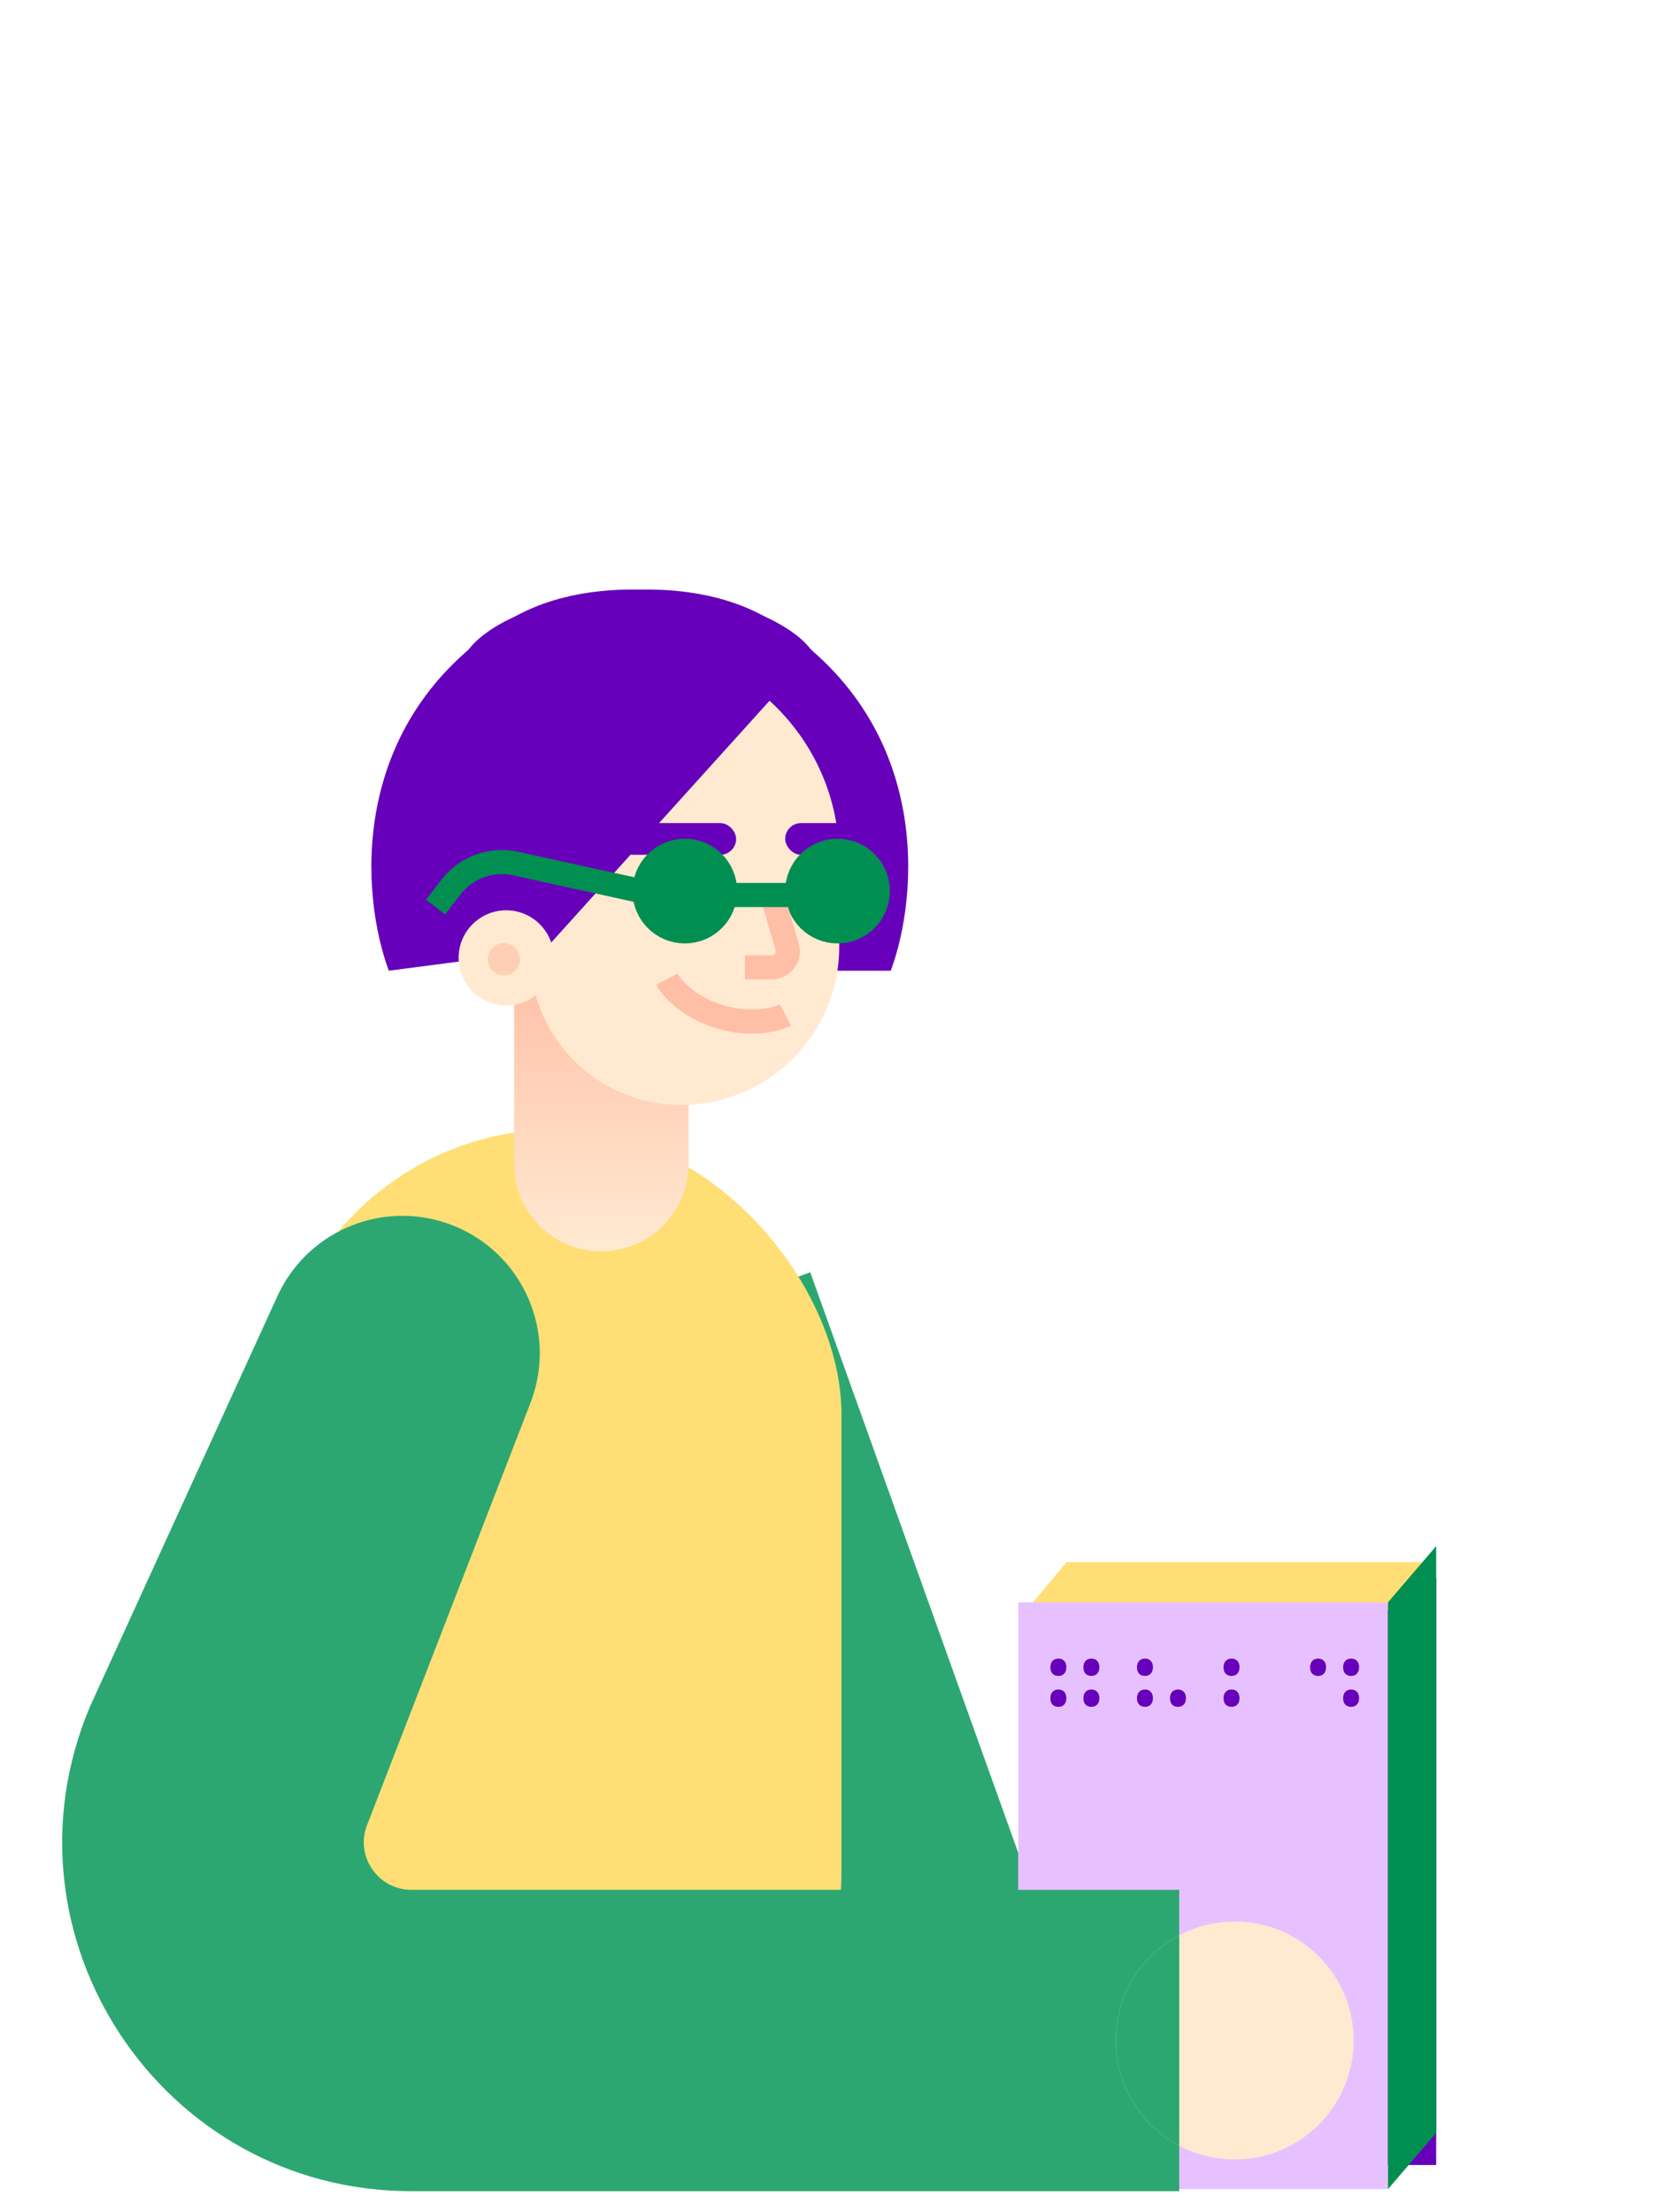 <svg width="256" height="338" viewBox="0 0 256 338" fill="none" xmlns="http://www.w3.org/2000/svg">
<g clip-path="url(#clip0_3183_12908)">
<g filter="url(#filter0_f_3183_12908)">
<path d="M106.492 200.641L147.5 315.087" stroke="#2DA771" stroke-width="36.85"/>
</g>
<g filter="url(#filter1_d_3183_12908)">
<rect x="162.996" y="236.262" width="56.503" height="89.668" fill="#6600BA"/>
</g>
<path d="M162.997 238.719H219.5L213.359 246.089H156.855L162.997 238.719Z" fill="#FFDF75"/>
<rect x="155.627" y="244.859" width="56.503" height="89.668" fill="#E7C1FF"/>
<path d="M212.131 244.86L219.501 236.262V325.93L212.131 334.528V244.86Z" fill="#008F50"/>
<path d="M107.054 148.337L71.303 99.72C76.555 91.641 102.812 85.368 117.96 94.872C142.683 110.384 140.38 136.979 136.139 148.337H107.054Z" fill="#6600BA"/>
<rect x="41.603" y="172.586" width="87" height="157" rx="43.5" fill="#FFDF75"/>
<path d="M78.578 147.59H105.239V177.887C105.239 185.249 99.271 191.218 91.909 191.218C84.546 191.218 78.578 185.249 78.578 177.887V147.59Z" fill="url(#paint0_linear_3183_12908)"/>
<path d="M81 98.574H95.64C113.657 98.574 128.263 113.18 128.263 131.198V144.682C128.263 158.037 117.437 168.863 104.082 168.863C91.334 168.863 81 158.529 81 145.781V98.574Z" fill="#FFEAD1"/>
<path d="M67.389 186.638C79.194 190.088 85.519 202.902 81.079 214.372L56.179 278.694C54.158 283.487 57.677 288.79 62.879 288.79H180.223V334.842H62.879C24.733 334.842 -1.075 295.953 13.745 260.804L42.397 198.069C46.731 188.579 57.375 183.71 67.389 186.638Z" fill="#2DA771"/>
<circle cx="188.708" cy="311.815" r="18.178" fill="#FFEAD1"/>
<g filter="url(#filter2_f_3183_12908)">
<path d="M180.228 327.895C174.461 324.847 170.531 318.79 170.531 311.814C170.531 304.839 174.462 298.782 180.228 295.734V327.895Z" fill="#2DA771"/>
</g>
<path d="M83.154 145.243L124.263 99.72C119.012 91.641 92.754 85.368 77.606 94.872C52.883 110.384 55.186 136.979 59.428 148.337L83.154 145.243Z" fill="#6600BA"/>
<path d="M101.906 149.625C102.604 150.935 105.202 153.92 110.013 155.374C114.824 156.829 118.703 155.802 120.041 155.107" stroke="#FFBFA6" stroke-width="3.685"/>
<rect x="94.332" y="125.777" width="18.178" height="4.848" rx="2.424" fill="#6600BA"/>
<rect x="120.004" y="125.777" width="12.119" height="4.848" rx="2.424" fill="#6600BA"/>
<circle cx="104.667" cy="136.169" r="4.582" fill="#008F50" stroke="#008F50" stroke-width="6.838"/>
<circle cx="128.005" cy="136.169" r="4.582" fill="#008F50" stroke="#008F50" stroke-width="6.838"/>
<circle cx="77.363" cy="146.377" r="7.271" fill="#FFEAD1"/>
<circle cx="77.013" cy="146.593" r="2.457" fill="#FECEB5"/>
<path d="M118.162 137.383L120.307 144.674C120.77 146.247 119.59 147.824 117.95 147.824H113.863" stroke="#FFBFA6" stroke-width="3.685"/>
<path d="M111.406 136.767H123.69M97.895 136.152L78.806 131.962C75.088 131.146 71.232 132.551 68.911 135.569L66.572 138.609" stroke="#008F50" stroke-width="3.685"/>
<path d="M206.508 256.103C206.13 256.103 205.828 255.989 205.601 255.763C205.387 255.536 205.28 255.208 205.28 254.78C205.28 254.377 205.387 254.055 205.601 253.816C205.815 253.577 206.118 253.457 206.508 253.457C206.874 253.457 207.163 253.57 207.378 253.797C207.604 254.024 207.718 254.352 207.718 254.78C207.718 255.196 207.604 255.523 207.378 255.763C207.163 255.989 206.874 256.103 206.508 256.103ZM201.463 256.103C201.085 256.103 200.782 255.989 200.556 255.763C200.341 255.536 200.234 255.208 200.234 254.78C200.234 254.377 200.341 254.055 200.556 253.816C200.77 253.577 201.072 253.457 201.463 253.457C201.828 253.457 202.118 253.57 202.332 253.797C202.559 254.024 202.672 254.352 202.672 254.78C202.672 255.196 202.559 255.523 202.332 255.763C202.118 255.989 201.828 256.103 201.463 256.103ZM206.508 260.827C206.13 260.827 205.828 260.714 205.601 260.487C205.387 260.26 205.28 259.933 205.28 259.504C205.28 259.101 205.387 258.78 205.601 258.54C205.815 258.301 206.118 258.181 206.508 258.181C206.874 258.181 207.163 258.295 207.378 258.522C207.604 258.748 207.718 259.076 207.718 259.504C207.718 259.92 207.604 260.248 207.378 260.487C207.163 260.714 206.874 260.827 206.508 260.827Z" fill="#6600BA"/>
<path d="M188.232 256.103C187.854 256.103 187.552 255.989 187.325 255.763C187.111 255.536 187.004 255.208 187.004 254.78C187.004 254.377 187.111 254.055 187.325 253.816C187.539 253.577 187.842 253.457 188.232 253.457C188.598 253.457 188.887 253.57 189.102 253.797C189.328 254.024 189.442 254.352 189.442 254.78C189.442 255.196 189.328 255.523 189.102 255.763C188.887 255.989 188.598 256.103 188.232 256.103ZM188.232 260.827C187.854 260.827 187.552 260.714 187.325 260.487C187.111 260.26 187.004 259.933 187.004 259.504C187.004 259.101 187.111 258.78 187.325 258.54C187.539 258.301 187.842 258.181 188.232 258.181C188.598 258.181 188.887 258.295 189.102 258.522C189.328 258.748 189.442 259.076 189.442 259.504C189.442 259.92 189.328 260.248 189.102 260.487C188.887 260.714 188.598 260.827 188.232 260.827Z" fill="#6600BA"/>
<path d="M175 256.103C174.622 256.103 174.32 255.989 174.093 255.763C173.879 255.536 173.771 255.208 173.771 254.78C173.771 254.377 173.879 254.055 174.093 253.816C174.307 253.577 174.609 253.457 175 253.457C175.365 253.457 175.655 253.57 175.869 253.797C176.096 254.024 176.209 254.352 176.209 254.78C176.209 255.196 176.096 255.523 175.869 255.763C175.655 255.989 175.365 256.103 175 256.103ZM180.045 260.827C179.667 260.827 179.365 260.714 179.138 260.487C178.924 260.26 178.817 259.933 178.817 259.504C178.817 259.101 178.924 258.78 179.138 258.54C179.353 258.301 179.655 258.181 180.045 258.181C180.411 258.181 180.701 258.295 180.915 258.522C181.141 258.748 181.255 259.076 181.255 259.504C181.255 259.92 181.141 260.248 180.915 260.487C180.701 260.714 180.411 260.827 180.045 260.827ZM175 260.827C174.622 260.827 174.32 260.714 174.093 260.487C173.879 260.26 173.771 259.933 173.771 259.504C173.771 259.101 173.879 258.78 174.093 258.54C174.307 258.301 174.609 258.181 175 258.181C175.365 258.181 175.655 258.295 175.869 258.522C176.096 258.748 176.209 259.076 176.209 259.504C176.209 259.92 176.096 260.248 175.869 260.487C175.655 260.714 175.365 260.827 175 260.827Z" fill="#6600BA"/>
<path d="M166.813 256.103C166.435 256.103 166.133 255.989 165.906 255.763C165.692 255.536 165.585 255.208 165.585 254.78C165.585 254.377 165.692 254.055 165.906 253.816C166.12 253.577 166.422 253.457 166.813 253.457C167.178 253.457 167.468 253.57 167.682 253.797C167.909 254.024 168.022 254.352 168.022 254.78C168.022 255.196 167.909 255.523 167.682 255.763C167.468 255.989 167.178 256.103 166.813 256.103ZM161.767 256.103C161.389 256.103 161.087 255.989 160.86 255.763C160.646 255.536 160.539 255.208 160.539 254.78C160.539 254.377 160.646 254.055 160.86 253.816C161.074 253.577 161.377 253.457 161.767 253.457C162.133 253.457 162.423 253.57 162.637 253.797C162.863 254.024 162.977 254.352 162.977 254.78C162.977 255.196 162.863 255.523 162.637 255.763C162.423 255.989 162.133 256.103 161.767 256.103ZM161.767 260.827C161.389 260.827 161.087 260.714 160.86 260.487C160.646 260.26 160.539 259.933 160.539 259.504C160.539 259.101 160.646 258.78 160.86 258.54C161.074 258.301 161.377 258.181 161.767 258.181C162.133 258.181 162.423 258.295 162.637 258.522C162.863 258.748 162.977 259.076 162.977 259.504C162.977 259.92 162.863 260.248 162.637 260.487C162.423 260.714 162.133 260.827 161.767 260.827ZM166.813 260.827C166.435 260.827 166.133 260.714 165.906 260.487C165.692 260.26 165.585 259.933 165.585 259.504C165.585 259.101 165.692 258.78 165.906 258.54C166.12 258.301 166.422 258.181 166.813 258.181C167.178 258.181 167.468 258.295 167.682 258.522C167.909 258.748 168.022 259.076 168.022 259.504C168.022 259.92 167.909 260.248 167.682 260.487C167.468 260.714 167.178 260.827 166.813 260.827Z" fill="#6600BA"/>
</g>
<defs>
<filter id="filter0_f_3183_12908" x="69.984" y="175.264" width="114.023" height="165.199" filterUnits="userSpaceOnUse" color-interpolation-filters="sRGB">
<feFlood flood-opacity="0" result="BackgroundImageFix"/>
<feBlend mode="normal" in="SourceGraphic" in2="BackgroundImageFix" result="shape"/>
<feGaussianBlur stdDeviation="9.581" result="effect1_foregroundBlur_3183_12908"/>
</filter>
<filter id="filter1_d_3183_12908" x="158.083" y="236.262" width="66.331" height="99.495" filterUnits="userSpaceOnUse" color-interpolation-filters="sRGB">
<feFlood flood-opacity="0" result="BackgroundImageFix"/>
<feColorMatrix in="SourceAlpha" type="matrix" values="0 0 0 0 0 0 0 0 0 0 0 0 0 0 0 0 0 0 127 0" result="hardAlpha"/>
<feOffset dy="4.913"/>
<feGaussianBlur stdDeviation="2.457"/>
<feComposite in2="hardAlpha" operator="out"/>
<feColorMatrix type="matrix" values="0 0 0 0 0 0 0 0 0 0 0 0 0 0 0 0 0 0 0.25 0"/>
<feBlend mode="normal" in2="BackgroundImageFix" result="effect1_dropShadow_3183_12908"/>
<feBlend mode="normal" in="SourceGraphic" in2="effect1_dropShadow_3183_12908" result="shape"/>
</filter>
<filter id="filter2_f_3183_12908" x="162.856" y="288.059" width="25.046" height="47.511" filterUnits="userSpaceOnUse" color-interpolation-filters="sRGB">
<feFlood flood-opacity="0" result="BackgroundImageFix"/>
<feBlend mode="normal" in="SourceGraphic" in2="BackgroundImageFix" result="shape"/>
<feGaussianBlur stdDeviation="3.838" result="effect1_foregroundBlur_3183_12908"/>
</filter>
<linearGradient id="paint0_linear_3183_12908" x1="91.909" y1="147.59" x2="91.909" y2="191.218" gradientUnits="userSpaceOnUse">
<stop stop-color="#FFBFA6"/>
<stop offset="1" stop-color="#FFEAD1"/>
</linearGradient>
<clipPath id="clip0_3183_12908">
<rect x="0.5" y="0.586" width="255" height="337" rx="32" fill="white"/>
</clipPath>
</defs>
</svg>
